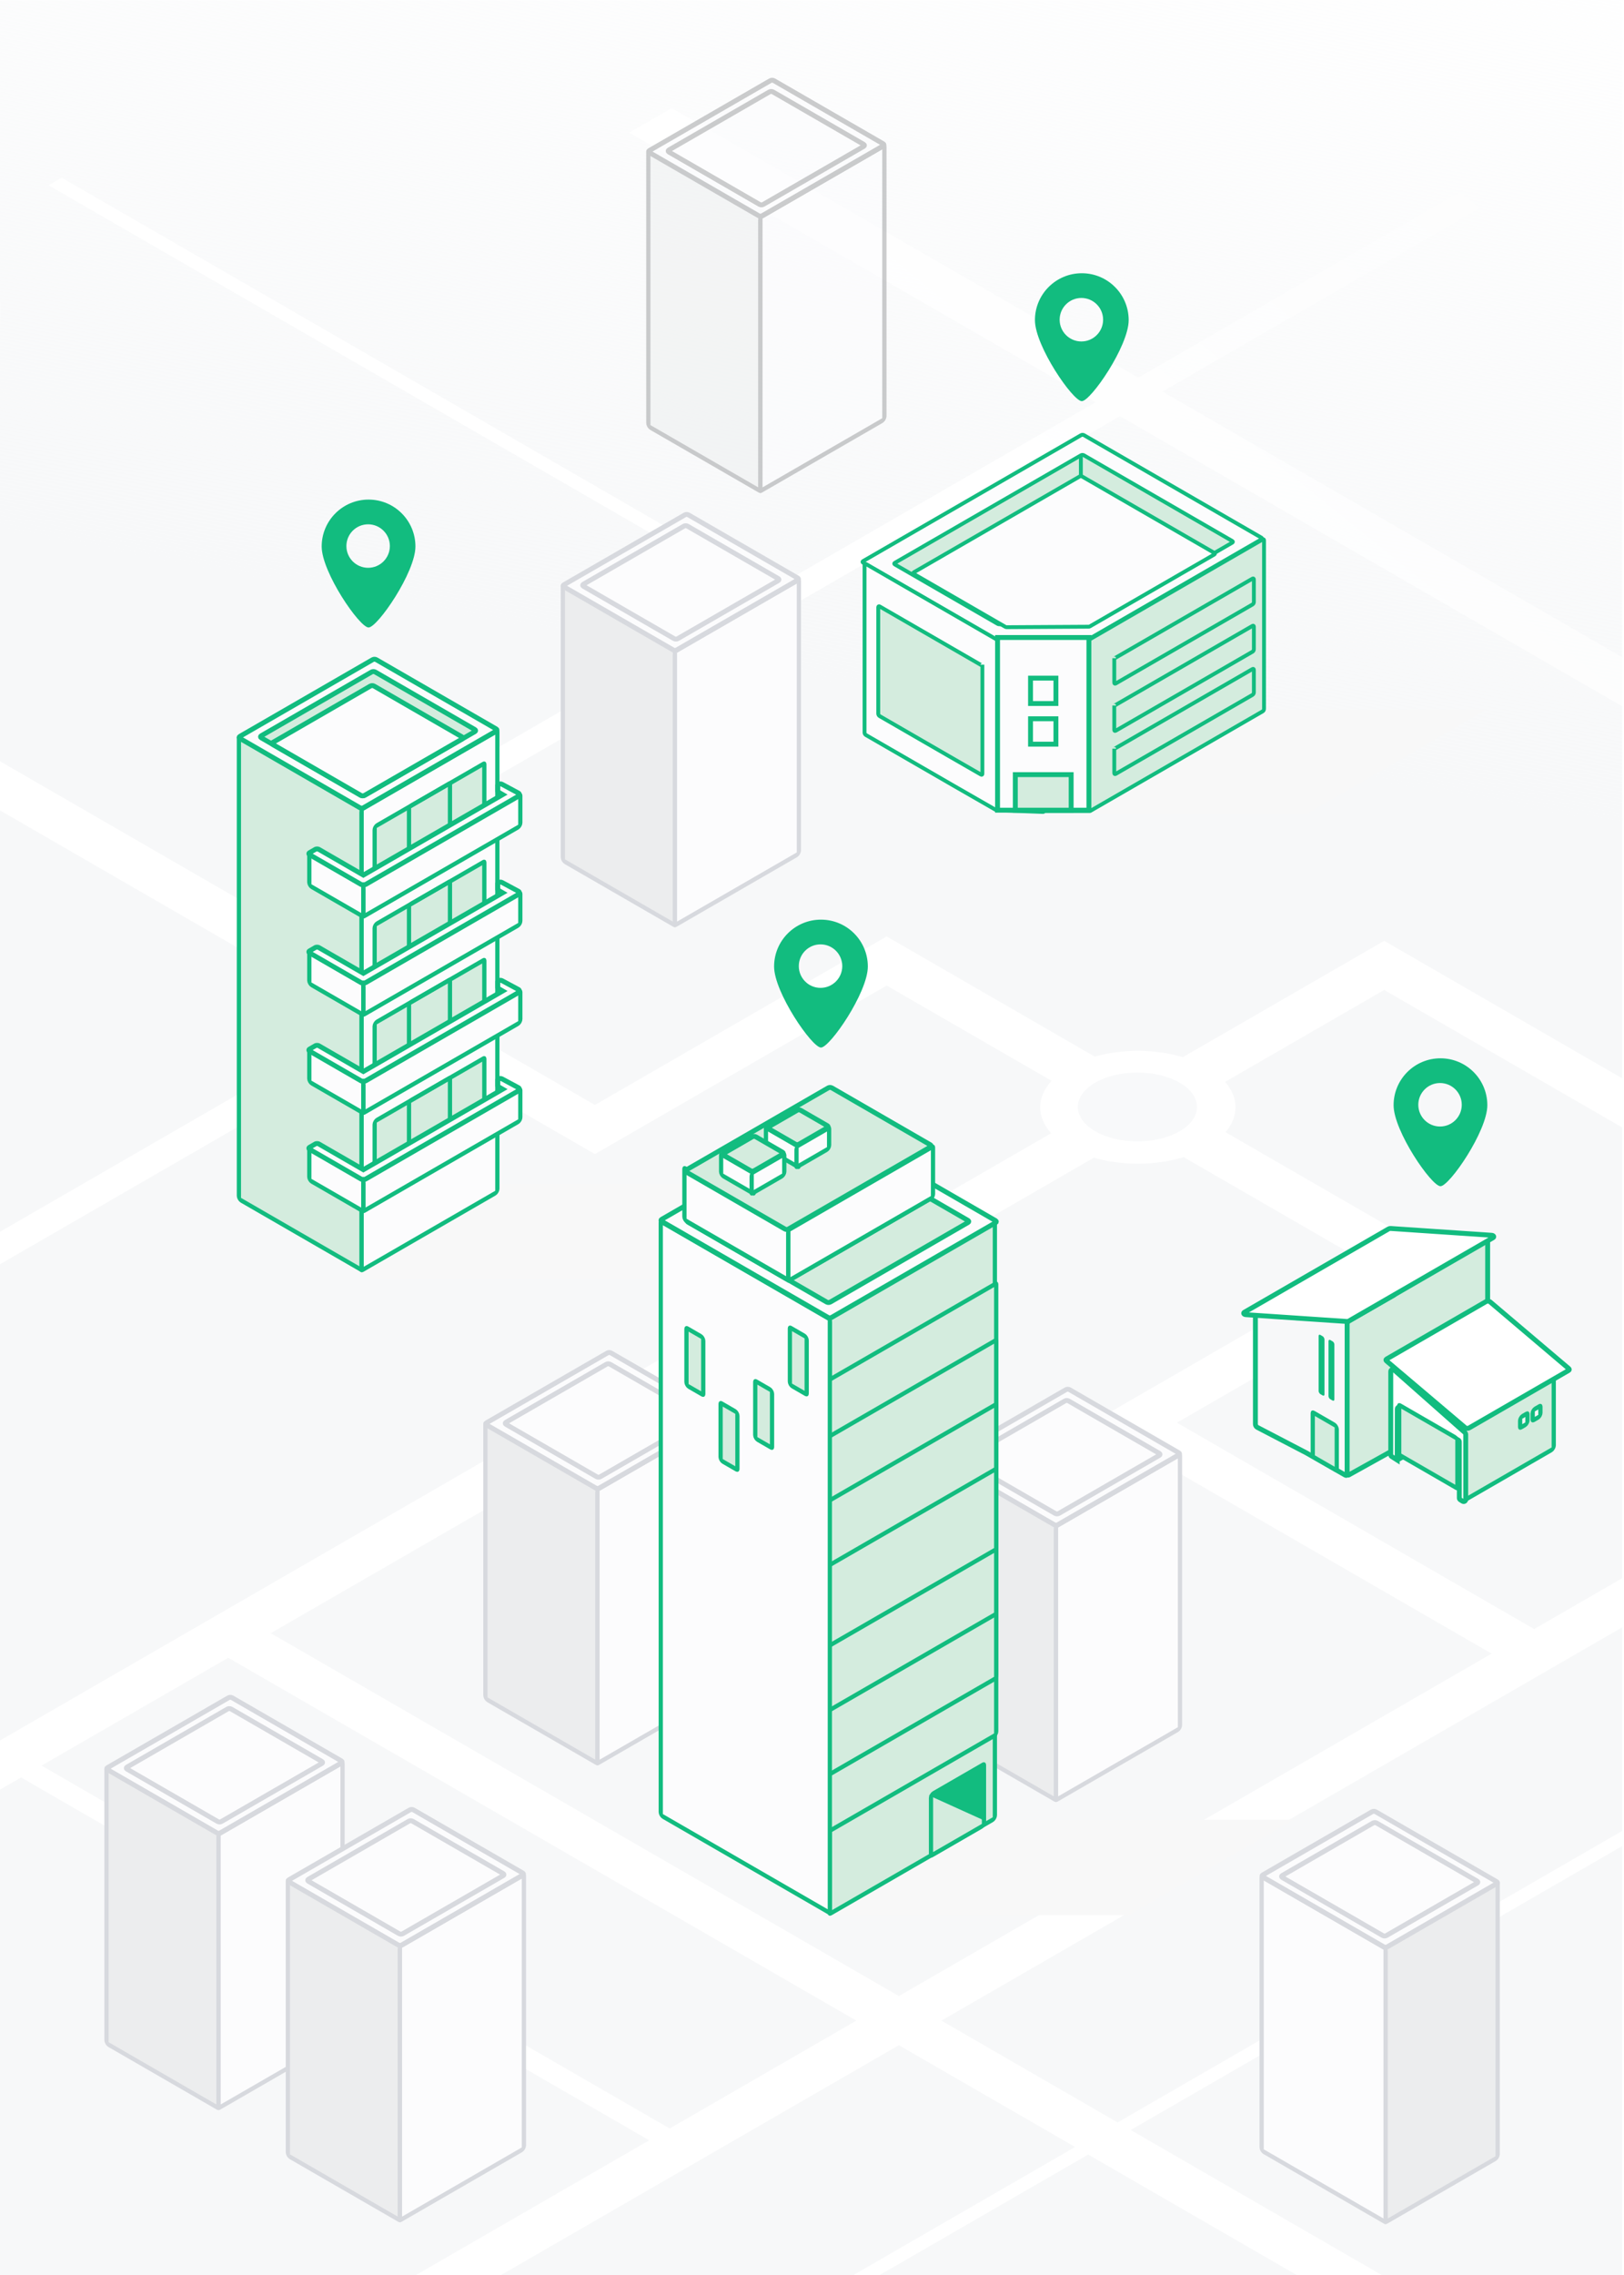 <svg width="880" height="1232" viewBox="0 0 880 1232" fill="none"
  xmlns="http://www.w3.org/2000/svg">
  <rect x="0" y="0" width="880" height="1232" fill="#333333" stroke="none"/>
  <g clip-path="url(#clip0_898_5297)">
    <rect width="880" height="1232" fill="white"/>
    <mask id="mask0_898_5297" style="mask-type:alpha" maskUnits="userSpaceOnUse" x="-16" y="0" width="978" height="1321">
      <rect x="-15.625" width="977.272" height="1320.7" fill="white"/>
    </mask>
    <g mask="url(#mask0_898_5297)">
      <rect x="-15.625" width="977.272" height="1320.7" fill="white"/>
      <rect x="0.004" y="-134.656" width="879.001" height="1411.12" fill="url(#paint0_linear_898_5297)"/>
      <path fill-rule="evenodd" clip-rule="evenodd" d="M616.802 204.503L363.964 58.527L340.921 71.832L593.758 217.808L418.874 318.777L33.438 96.245L26.334 100.347L411.77 322.878L128.48 486.436L-18.8 401.404L-41.843 414.708L197.609 552.956L-55.078 698.846L-39.84 707.644L212.848 561.754L322.166 624.869L322.373 624.749L322.581 624.869L480.462 533.716L569.818 585.306C561.681 594.15 561.601 604.816 569.578 613.696L-0.529 942.847L-28.881 926.478L-39.972 932.881L-11.62 949.251L-36.359 963.534L-13.315 976.838L11.424 962.555L351.781 1159.06L66.79 1323.6L89.833 1336.9L487.075 1107.56L582.556 1162.68L255.481 1351.52L262.585 1355.62L589.659 1166.78L884.708 1337.13L907.751 1323.83L612.703 1153.48L935.315 967.22L928.211 963.118L605.599 1149.38L510.119 1094.25L968.603 829.546L945.559 816.242L831.319 882.199L637.738 770.435L761.721 698.853L738.677 685.549L593.172 769.556L604.636 776.175L603.114 777.053L808.275 895.503L487.075 1080.95L146.718 884.443L592.753 626.924C608.025 631.369 626.249 631.27 641.389 626.627L754.077 691.688L777.121 678.384L664.076 613.117C671.375 604.548 671.298 594.415 663.845 585.88L750.054 536.107L924.256 636.683L947.3 623.378L750.789 509.923L750.76 509.939L750.025 509.515L640.932 572.499C626.037 568.039 608.24 567.942 593.218 572.207L485.338 509.923L485.312 509.937L480.436 507.122L322.373 598.38L141.57 493.993L606.848 225.365L930.121 412.007L953.165 398.702L629.892 212.061L868.56 74.265L855.471 66.708L616.802 204.503ZM590.635 597.325C590.26 598.736 590.232 600.173 590.549 601.588L594.284 599.432L590.635 597.325ZM613.915 614.707C616.13 614.836 618.368 614.803 620.571 614.608L617.328 612.736L613.915 614.707ZM642.74 600.799C642.859 599.899 642.84 598.995 642.683 598.097L640.372 599.432L642.74 600.799ZM619.962 584.607L617.328 586.127L614.554 584.526C616.355 584.446 618.168 584.473 619.962 584.607ZM464.031 1094.25L362.872 1152.66L22.515 956.152L123.674 897.747L464.031 1094.25Z" fill="url(#paint1_linear_898_5297)"/>
      <g style="mix-blend-mode:multiply">
        <path d="M513.87 985.501L701.021 985.501L611.597 1037.13L450.925 1037.13L402.376 1009.1L513.87 985.501Z" fill="#F8F8F8"/>
      </g>
      <g style="mix-blend-mode:multiply">
        <path d="M262.608 640.896L449.759 640.896L360.335 692.525L199.664 692.526L151.114 664.496L262.608 640.896Z" fill="#F8F8F8"/>
      </g>
      <g style="mix-blend-mode:multiply">
        <path d="M618.219 384.281L805.37 384.281L708.178 440.754L547.507 440.754L498.957 412.725L618.219 384.281Z" fill="#F8F8F8"/>
      </g>
      <path fill-rule="evenodd" clip-rule="evenodd" d="M199.711 339.812C204.559 339.812 225.109 309.97 225.109 295.943C225.109 281.916 213.737 270.545 199.711 270.545C185.684 270.545 174.312 281.916 174.312 295.943C174.312 309.97 194.862 339.812 199.711 339.812ZM199.479 307.487C205.982 307.487 211.254 302.215 211.254 295.711C211.254 289.208 205.982 283.936 199.479 283.936C192.976 283.936 187.704 289.208 187.704 295.711C187.704 302.215 192.976 307.487 199.479 307.487Z" fill="#12BC7F"/>
      <path fill-rule="evenodd" clip-rule="evenodd" d="M586.199 217.238C591.048 217.238 611.597 187.396 611.597 173.369C611.597 159.342 600.226 147.971 586.199 147.971C572.172 147.971 560.801 159.342 560.801 173.369C560.801 187.396 581.35 217.238 586.199 217.238ZM585.967 184.913C592.471 184.913 597.743 179.641 597.743 173.137C597.743 166.634 592.471 161.362 585.967 161.362C579.464 161.362 574.192 166.634 574.192 173.137C574.192 179.641 579.464 184.913 585.967 184.913Z" fill="#12BC7F"/>
      <path fill-rule="evenodd" clip-rule="evenodd" d="M444.855 567.291C449.704 567.291 470.253 537.448 470.253 523.421C470.253 509.395 458.882 498.023 444.855 498.023C430.828 498.023 419.457 509.395 419.457 523.421C419.457 537.448 440.006 567.291 444.855 567.291ZM444.623 534.965C451.127 534.965 456.399 529.693 456.399 523.19C456.399 516.687 451.127 511.414 444.623 511.414C438.12 511.414 432.848 516.687 432.848 523.19C432.848 529.693 438.12 534.965 444.623 534.965Z" fill="#12BC7F"/>
      <path fill-rule="evenodd" clip-rule="evenodd" d="M780.546 642.381C785.395 642.381 805.944 612.538 805.944 598.511C805.944 584.484 794.573 573.113 780.546 573.113C766.52 573.113 755.148 584.484 755.148 598.511C755.148 612.538 775.698 642.381 780.546 642.381ZM780.315 610.055C786.818 610.055 792.09 604.783 792.09 598.28C792.09 591.776 786.818 586.504 780.315 586.504C773.812 586.504 768.539 591.776 768.539 598.28C768.539 604.783 773.812 610.055 780.315 610.055Z" fill="#12BC7F"/>
    </g>
    <circle cx="26.359" cy="26.359" r="26.359" transform="matrix(0.866 0.5 -0.866 0.5 616.344 573.102)" fill="#F8F9FA"/>
    <rect width="70.147" height="149.079" rx="1.104" transform="matrix(-0.866 -0.5 -2.20305e-08 1 323.777 805.875)" fill="#ECEDEE" stroke="#D7D9DE" stroke-width="2.65"/>
    <rect width="77.563" height="148.233" rx="1.104" transform="matrix(0.866 -0.5 2.20305e-08 1 323.766 806.691)" fill="#FCFCFD" stroke="#D7D9DE" stroke-width="2.65"/>
    <path d="M329.161 732.679C329.689 732.374 330.545 732.374 331.074 732.679L390.298 766.872C390.826 767.177 390.826 767.672 390.298 767.976L324.742 805.825C324.214 806.13 323.357 806.13 322.829 805.825L263.605 771.632C263.077 771.327 263.077 770.833 263.605 770.528L329.161 732.679Z" fill="#FCFCFD" stroke="#D7D9DE" stroke-width="2.65"/>
    <path d="M328.637 738.779C329.166 738.474 330.022 738.474 330.55 738.779L379.732 767.174C380.26 767.479 380.26 767.973 379.732 768.278L325.258 799.729C324.73 800.034 323.874 800.034 323.346 799.729L274.164 771.333C273.636 771.028 273.636 770.534 274.164 770.229L328.637 738.779Z" fill="#FCFCFD" stroke="#D7D9DE" stroke-width="2.65"/>
    <rect width="76.802" height="250.34" rx="1.104" transform="matrix(-0.866 -0.5 -2.20305e-08 1 195.973 437.422)" fill="#D4ECDE" stroke="#12BC7F" stroke-width="2.65"/>
    <rect width="84.922" height="249.667" rx="1.104" transform="matrix(0.866 -0.5 2.20305e-08 1 195.957 438.314)" fill="#FCFCFD" stroke="#12BC7F" stroke-width="2.65"/>
    <path d="M201.954 357.228C202.482 356.923 203.338 356.923 203.866 357.228L268.892 394.77C269.42 395.075 269.42 395.569 268.892 395.874L196.934 437.419C196.406 437.724 195.55 437.724 195.021 437.419L129.996 399.877C129.468 399.572 129.468 399.077 129.996 398.773L201.954 357.228Z" fill="#FCFCFD" stroke="#12BC7F" stroke-width="2.65"/>
    <path d="M201.384 363.904C201.912 363.599 202.768 363.599 203.296 363.904L257.326 395.098C257.854 395.403 257.854 395.897 257.326 396.202L197.502 430.742C196.974 431.046 196.118 431.046 195.59 430.742L141.56 399.547C141.032 399.242 141.032 398.748 141.56 398.443L201.384 363.904Z" fill="#D4ECDE" stroke="#12BC7F" stroke-width="2.65"/>
    <path d="M200.735 371.507C201.263 371.202 202.12 371.202 202.648 371.507L250.418 399.087C250.946 399.392 250.946 399.887 250.418 400.192L197.502 430.743C196.974 431.048 196.118 431.048 195.59 430.743L147.819 403.162C147.291 402.858 147.291 402.363 147.819 402.058L200.735 371.507Z" fill="#FCFCFD" stroke="#12BC7F" stroke-width="2.65"/>
    <rect width="68.622" height="34.98" rx="1.104" transform="matrix(0.866 -0.5 2.20305e-08 1 203.012 447.713)" fill="#D4ECDE" stroke="#12BC7F" stroke-width="2.65"/>
    <rect width="25.637" height="34.98" rx="1.104" transform="matrix(0.866 -0.5 2.20305e-08 1 221.625 436.967)" stroke="#12BC7F" stroke-width="2.65"/>
    <rect width="98.227" height="16.874" rx="1.104" transform="matrix(0.866 -0.5 2.20305e-08 1 196.875 479.527)" fill="#FCFCFD" stroke="#12BC7F" stroke-width="2.65"/>
    <rect width="33.776" height="16.874" rx="1.104" transform="matrix(-0.866 -0.5 -2.20305e-08 1 196.852 479.527)" fill="#FCFCFD" stroke="#12BC7F" stroke-width="2.65"/>
    <path fill-rule="evenodd" clip-rule="evenodd" d="M269.744 425.284C269.745 424.603 271.152 424.248 272.017 424.712L280.91 429.479C281.286 429.68 281.418 429.976 281.301 430.243C281.517 430.529 281.423 430.874 281.018 431.108L198.203 478.921C197.85 479.125 197.35 479.193 196.899 479.124C196.448 479.194 195.947 479.126 195.593 478.922L167.762 462.854C167.234 462.549 167.234 462.054 167.762 461.749L170.857 459.963C171.385 459.658 172.241 459.658 172.769 459.963L196.897 473.893L272.397 430.303L270.14 429C269.887 428.854 269.744 428.655 269.744 428.448L269.744 425.284Z" fill="#FCFCFD"/>
    <path d="M272.017 424.712L271.391 425.88L271.391 425.88L272.017 424.712ZM269.744 425.284L268.419 425.284L268.419 425.284L269.744 425.284ZM280.91 429.479L280.284 430.647L280.284 430.647L280.91 429.479ZM281.301 430.243L280.245 431.043L279.776 430.424L280.087 429.712L281.301 430.243ZM281.018 431.108L280.355 429.96L281.018 431.108ZM198.203 478.921L198.865 480.069L198.865 480.069L198.203 478.921ZM196.899 479.124L196.697 477.814L196.898 477.783L197.099 477.814L196.899 479.124ZM195.593 478.922L194.93 480.069L194.93 480.069L195.593 478.922ZM167.762 462.854L167.1 464.001L167.1 464.001L167.762 462.854ZM167.762 461.749L167.1 460.602L167.1 460.602L167.762 461.749ZM170.857 459.963L171.519 461.11L171.519 461.11L170.857 459.963ZM172.769 459.963L172.107 461.11L172.107 461.11L172.769 459.963ZM196.897 473.893L197.56 475.041L196.897 475.423L196.235 475.041L196.897 473.893ZM272.397 430.303L273.06 429.156L275.047 430.303L273.06 431.451L272.397 430.303ZM270.14 429L269.478 430.148L269.478 430.148L270.14 429ZM269.744 428.448L268.419 428.448L268.419 428.448L269.744 428.448ZM271.391 425.88C271.364 425.865 271.296 425.84 271.186 425.83C271.077 425.821 270.967 425.832 270.88 425.854C270.782 425.878 270.779 425.9 270.829 425.858C270.888 425.808 271.07 425.616 271.07 425.284L268.419 425.284C268.419 424.612 268.777 424.119 269.127 423.826C269.468 423.541 269.87 423.375 270.233 423.284C270.938 423.106 271.858 423.123 272.643 423.544L271.391 425.88ZM280.284 430.647L271.391 425.88L272.643 423.544L281.536 428.311L280.284 430.647ZM280.087 429.712C279.986 429.942 279.997 430.21 280.102 430.422C280.191 430.604 280.303 430.657 280.284 430.647L281.536 428.311C281.893 428.502 282.258 428.803 282.478 429.25C282.714 429.727 282.732 430.276 282.515 430.773L280.087 429.712ZM280.355 429.96C280.355 429.961 280.347 429.966 280.333 429.976C280.32 429.987 280.299 430.004 280.276 430.03C280.23 430.083 280.168 430.172 280.127 430.301C280.033 430.603 280.125 430.885 280.245 431.043L282.357 429.442C282.694 429.886 282.846 430.483 282.658 431.089C282.482 431.652 282.074 432.028 281.68 432.256L280.355 429.96ZM197.54 477.774L280.355 429.96L281.68 432.256L198.865 480.069L197.54 477.774ZM197.099 477.814C197.193 477.828 197.297 477.829 197.391 477.814C197.437 477.808 197.474 477.798 197.501 477.789C197.529 477.78 197.541 477.773 197.54 477.774L198.865 480.069C198.194 480.456 197.375 480.537 196.699 480.434L197.099 477.814ZM196.255 477.774C196.255 477.774 196.267 477.781 196.295 477.79C196.322 477.799 196.359 477.808 196.405 477.815C196.5 477.829 196.604 477.829 196.697 477.814L197.101 480.434C196.425 480.538 195.603 480.458 194.93 480.069L196.255 477.774ZM168.425 461.706L196.255 477.774L194.93 480.069L167.1 464.001L168.425 461.706ZM168.425 462.897C168.425 462.897 168.439 462.889 168.461 462.869C168.483 462.85 168.515 462.818 168.549 462.769C168.621 462.667 168.691 462.506 168.691 462.302C168.691 462.098 168.621 461.936 168.549 461.834C168.515 461.785 168.483 461.753 168.461 461.734C168.439 461.714 168.425 461.706 168.425 461.706L167.1 464.001C166.594 463.709 166.041 463.142 166.041 462.302C166.041 461.461 166.594 460.894 167.1 460.602L168.425 462.897ZM171.519 461.11L168.425 462.897L167.1 460.602L170.194 458.815L171.519 461.11ZM172.107 461.11C172.108 461.111 172.101 461.107 172.085 461.101C172.07 461.095 172.048 461.088 172.02 461.081C171.962 461.068 171.891 461.059 171.813 461.059C171.735 461.059 171.664 461.068 171.606 461.081C171.578 461.088 171.556 461.095 171.541 461.101C171.525 461.107 171.519 461.111 171.519 461.11L170.194 458.815C170.707 458.519 171.296 458.409 171.813 458.409C172.33 458.409 172.919 458.519 173.432 458.815L172.107 461.11ZM196.235 475.041L172.107 461.11L173.432 458.815L197.56 472.745L196.235 475.041ZM273.06 431.451L197.56 475.041L196.235 472.745L271.735 429.156L273.06 431.451ZM270.803 427.853L273.06 429.156L271.735 431.451L269.478 430.148L270.803 427.853ZM271.069 428.448C271.069 428.235 270.993 428.071 270.924 427.974C270.89 427.928 270.859 427.897 270.839 427.88C270.818 427.862 270.805 427.854 270.803 427.853L269.478 430.148C269.003 429.874 268.419 429.312 268.419 428.448L271.069 428.448ZM271.07 425.284L271.069 428.448L268.419 428.448L268.419 425.284L271.07 425.284Z" fill="#12BC7F"/>
    <rect width="68.622" height="34.98" rx="1.104" transform="matrix(0.866 -0.5 2.20305e-08 1 203.012 500.893)" fill="#D4ECDE" stroke="#12BC7F" stroke-width="2.65"/>
    <rect width="25.637" height="34.98" rx="1.104" transform="matrix(0.866 -0.5 2.20305e-08 1 221.625 490.146)" stroke="#12BC7F" stroke-width="2.65"/>
    <rect width="98.227" height="16.874" rx="1.104" transform="matrix(0.866 -0.5 2.20305e-08 1 196.875 532.707)" fill="#FCFCFD" stroke="#12BC7F" stroke-width="2.65"/>
    <rect width="33.776" height="16.874" rx="1.104" transform="matrix(-0.866 -0.5 -2.20305e-08 1 196.852 532.707)" fill="#FCFCFD" stroke="#12BC7F" stroke-width="2.65"/>
    <path fill-rule="evenodd" clip-rule="evenodd" d="M269.744 478.462C269.745 477.78 271.152 477.426 272.017 477.89L280.91 482.656C281.286 482.858 281.418 483.153 281.301 483.42C281.517 483.706 281.423 484.052 281.018 484.286L198.203 532.099C197.85 532.303 197.35 532.37 196.899 532.302C196.448 532.371 195.947 532.304 195.593 532.1L167.762 516.031C167.234 515.726 167.234 515.232 167.762 514.927L170.857 513.14C171.385 512.835 172.241 512.835 172.769 513.14L196.897 527.071L272.397 483.481L270.14 482.178C269.887 482.032 269.744 481.833 269.744 481.626L269.744 478.462Z" fill="#FCFCFD"/>
    <path d="M272.017 477.89L271.391 479.058L271.391 479.058L272.017 477.89ZM269.744 478.462L268.419 478.462L268.419 478.462L269.744 478.462ZM280.91 482.656L280.284 483.824L280.284 483.824L280.91 482.656ZM281.301 483.42L280.245 484.221L279.776 483.602L280.087 482.89L281.301 483.42ZM281.018 484.286L280.355 483.138L280.355 483.138L281.018 484.286ZM198.203 532.099L198.865 533.247L198.865 533.247L198.203 532.099ZM196.899 532.302L196.697 530.992L196.898 530.961L197.099 530.992L196.899 532.302ZM195.593 532.1L194.93 533.247L194.93 533.247L195.593 532.1ZM167.762 516.031L167.1 517.179L167.1 517.179L167.762 516.031ZM167.762 514.927L167.1 513.78L167.1 513.78L167.762 514.927ZM170.857 513.14L171.519 514.288L171.519 514.288L170.857 513.14ZM172.769 513.14L172.107 514.288L172.107 514.288L172.769 513.14ZM196.897 527.071L197.56 528.218L196.897 528.601L196.235 528.218L196.897 527.071ZM272.397 483.481L273.06 482.333L275.047 483.481L273.06 484.629L272.397 483.481ZM270.14 482.178L269.478 483.326L269.478 483.326L270.14 482.178ZM269.744 481.626L268.419 481.626L268.419 481.626L269.744 481.626ZM271.391 479.058C271.364 479.043 271.296 479.017 271.186 479.008C271.077 478.999 270.967 479.009 270.88 479.031C270.782 479.056 270.779 479.077 270.829 479.036C270.888 478.986 271.07 478.794 271.07 478.462L268.419 478.462C268.419 477.789 268.777 477.297 269.127 477.004C269.468 476.718 269.87 476.553 270.233 476.461C270.938 476.284 271.858 476.301 272.643 476.722L271.391 479.058ZM280.284 483.824L271.391 479.058L272.643 476.722L281.536 481.488L280.284 483.824ZM280.087 482.89C279.986 483.12 279.997 483.388 280.102 483.6C280.191 483.782 280.303 483.834 280.284 483.824L281.536 481.488C281.893 481.68 282.258 481.981 282.478 482.427C282.714 482.904 282.732 483.454 282.515 483.951L280.087 482.89ZM280.355 483.138C280.355 483.138 280.347 483.143 280.333 483.154C280.32 483.165 280.299 483.182 280.276 483.208C280.23 483.26 280.168 483.349 280.127 483.478C280.033 483.781 280.125 484.062 280.245 484.221L282.357 482.62C282.694 483.064 282.846 483.661 282.658 484.267C282.482 484.829 282.074 485.206 281.68 485.433L280.355 483.138ZM197.54 530.951L280.355 483.138L281.68 485.433L198.865 533.247L197.54 530.951ZM197.099 530.992C197.193 531.006 197.297 531.006 197.391 530.992C197.437 530.985 197.474 530.976 197.501 530.967C197.529 530.958 197.541 530.951 197.54 530.951L198.865 533.247C198.194 533.634 197.375 533.715 196.699 533.612L197.099 530.992ZM196.255 530.952C196.255 530.952 196.267 530.959 196.295 530.968C196.322 530.977 196.359 530.986 196.405 530.993C196.5 531.007 196.604 531.007 196.697 530.992L197.101 533.611C196.425 533.716 195.603 533.635 194.93 533.247L196.255 530.952ZM168.425 514.884L196.255 530.952L194.93 533.247L167.1 517.179L168.425 514.884ZM168.425 516.075C168.425 516.074 168.439 516.066 168.461 516.047C168.483 516.028 168.515 515.996 168.549 515.947C168.621 515.845 168.691 515.683 168.691 515.479C168.691 515.275 168.621 515.113 168.549 515.011C168.515 514.963 168.483 514.931 168.461 514.911C168.439 514.892 168.425 514.884 168.425 514.884L167.1 517.179C166.594 516.887 166.041 516.319 166.041 515.479C166.041 514.639 166.594 514.071 167.1 513.78L168.425 516.075ZM171.519 514.288L168.425 516.075L167.1 513.78L170.194 511.993L171.519 514.288ZM172.107 514.288C172.108 514.288 172.101 514.285 172.085 514.279C172.07 514.273 172.048 514.266 172.02 514.259C171.962 514.246 171.891 514.237 171.813 514.237C171.735 514.237 171.664 514.246 171.606 514.259C171.578 514.266 171.556 514.273 171.541 514.279C171.525 514.285 171.519 514.288 171.519 514.288L170.194 511.993C170.707 511.697 171.296 511.587 171.813 511.587C172.33 511.587 172.919 511.697 173.432 511.993L172.107 514.288ZM196.235 528.218L172.107 514.288L173.432 511.993L197.56 525.923L196.235 528.218ZM273.06 484.629L197.56 528.218L196.235 525.923L271.735 482.333L273.06 484.629ZM270.803 481.03L273.06 482.333L271.735 484.629L269.478 483.326L270.803 481.03ZM271.069 481.626C271.069 481.413 270.993 481.249 270.924 481.152C270.89 481.106 270.859 481.075 270.839 481.057C270.818 481.039 270.805 481.031 270.803 481.03L269.478 483.326C269.003 483.052 268.419 482.49 268.419 481.626L271.069 481.626ZM271.07 478.462L271.069 481.626L268.419 481.626L268.419 478.462L271.07 478.462Z" fill="#12BC7F"/>
    <rect width="68.622" height="34.98" rx="1.104" transform="matrix(0.866 -0.5 2.20305e-08 1 203.012 554.076)" fill="#D4ECDE" stroke="#12BC7F" stroke-width="2.65"/>
    <rect width="25.637" height="34.98" rx="1.104" transform="matrix(0.866 -0.5 2.20305e-08 1 221.625 543.33)" stroke="#12BC7F" stroke-width="2.65"/>
    <rect width="98.227" height="16.874" rx="1.104" transform="matrix(0.866 -0.5 2.20305e-08 1 196.875 585.891)" fill="#FCFCFD" stroke="#12BC7F" stroke-width="2.65"/>
    <rect width="33.776" height="16.874" rx="1.104" transform="matrix(-0.866 -0.5 -2.20305e-08 1 196.852 585.891)" fill="#FCFCFD" stroke="#12BC7F" stroke-width="2.65"/>
    <path fill-rule="evenodd" clip-rule="evenodd" d="M269.744 531.646C269.745 530.964 271.152 530.61 272.017 531.073L280.91 535.84C281.286 536.042 281.418 536.337 281.301 536.604C281.517 536.89 281.423 537.235 281.018 537.469L198.203 585.283C197.85 585.487 197.35 585.554 196.899 585.485C196.448 585.555 195.947 585.487 195.593 585.283L167.762 569.215C167.234 568.91 167.234 568.416 167.762 568.111L170.857 566.324C171.385 566.019 172.241 566.019 172.769 566.324L196.897 580.254L272.397 536.665L270.14 535.362C269.887 535.215 269.744 535.016 269.744 534.809L269.744 531.646Z" fill="#FCFCFD"/>
    <path d="M272.017 531.073L271.391 532.241L271.391 532.241L272.017 531.073ZM269.744 531.646L268.419 531.645L268.419 531.645L269.744 531.646ZM280.91 535.84L280.284 537.008L280.284 537.008L280.91 535.84ZM281.301 536.604L280.245 537.404L279.776 536.785L280.087 536.073L281.301 536.604ZM281.018 537.469L280.355 536.322L280.355 536.322L281.018 537.469ZM198.203 585.283L197.54 584.135L197.54 584.135L198.203 585.283ZM196.899 585.485L196.697 584.176L196.898 584.145L197.099 584.175L196.899 585.485ZM195.593 585.283L194.93 586.431L194.93 586.431L195.593 585.283ZM167.762 569.215L167.1 570.363L167.1 570.363L167.762 569.215ZM167.762 568.111L167.1 566.963L167.1 566.963L167.762 568.111ZM170.857 566.324L171.519 567.472L171.519 567.472L170.857 566.324ZM172.769 566.324L172.107 567.472L172.107 567.472L172.769 566.324ZM196.897 580.254L197.56 581.402L196.897 581.784L196.235 581.402L196.897 580.254ZM272.397 536.665L273.06 535.517L275.047 536.665L273.06 537.812L272.397 536.665ZM270.14 535.362L269.478 536.509L269.478 536.509L270.14 535.362ZM269.744 534.809L268.419 534.809L268.419 534.809L269.744 534.809ZM271.391 532.241C271.364 532.227 271.296 532.201 271.186 532.192C271.077 532.183 270.967 532.193 270.88 532.215C270.782 532.24 270.779 532.261 270.829 532.219C270.888 532.17 271.07 531.977 271.07 531.646L268.419 531.645C268.419 530.973 268.777 530.481 269.127 530.188C269.468 529.902 269.87 529.736 270.233 529.645C270.938 529.467 271.858 529.485 272.643 529.905L271.391 532.241ZM280.284 537.008L271.391 532.241L272.643 529.905L281.536 534.672L280.284 537.008ZM280.087 536.073C279.986 536.304 279.997 536.572 280.102 536.784C280.191 536.965 280.303 537.018 280.284 537.008L281.536 534.672C281.893 534.863 282.258 535.165 282.478 535.611C282.714 536.088 282.732 536.637 282.515 537.134L280.087 536.073ZM280.355 536.322C280.355 536.322 280.347 536.327 280.333 536.338C280.32 536.348 280.299 536.366 280.276 536.392C280.23 536.444 280.168 536.533 280.127 536.662C280.033 536.965 280.125 537.246 280.245 537.404L282.357 535.804C282.694 536.248 282.846 536.845 282.658 537.45C282.482 538.013 282.074 538.39 281.68 538.617L280.355 536.322ZM197.54 584.135L280.355 536.322L281.68 538.617L198.865 586.43L197.54 584.135ZM197.099 584.175C197.193 584.19 197.297 584.19 197.391 584.176C197.437 584.169 197.474 584.16 197.501 584.151C197.529 584.142 197.541 584.135 197.54 584.135L198.865 586.43C198.194 586.818 197.375 586.898 196.699 586.795L197.099 584.175ZM196.255 584.136C196.255 584.135 196.267 584.142 196.295 584.151C196.322 584.16 196.359 584.169 196.405 584.176C196.5 584.19 196.604 584.19 196.697 584.176L197.101 586.795C196.425 586.899 195.603 586.819 194.93 586.431L196.255 584.136ZM168.425 568.067L196.255 584.136L194.93 586.431L167.1 570.363L168.425 568.067ZM168.425 569.258C168.425 569.258 168.439 569.25 168.461 569.231C168.483 569.212 168.515 569.179 168.549 569.131C168.621 569.029 168.691 568.867 168.691 568.663C168.691 568.459 168.621 568.297 168.549 568.195C168.515 568.147 168.483 568.114 168.461 568.095C168.439 568.076 168.425 568.068 168.425 568.067L167.1 570.363C166.594 570.071 166.041 569.503 166.041 568.663C166.041 567.823 166.594 567.255 167.1 566.963L168.425 569.258ZM171.519 567.472L168.425 569.258L167.1 566.963L170.194 565.176L171.519 567.472ZM172.107 567.472C172.108 567.472 172.101 567.468 172.085 567.462C172.07 567.456 172.048 567.449 172.02 567.443C171.962 567.429 171.891 567.42 171.813 567.42C171.735 567.42 171.664 567.429 171.606 567.443C171.578 567.449 171.556 567.456 171.541 567.462C171.525 567.468 171.519 567.472 171.519 567.472L170.194 565.176C170.707 564.88 171.296 564.77 171.813 564.77C172.33 564.77 172.919 564.88 173.432 565.176L172.107 567.472ZM196.235 581.402L172.107 567.472L173.432 565.176L197.56 579.107L196.235 581.402ZM273.06 537.812L197.56 581.402L196.235 579.107L271.735 535.517L273.06 537.812ZM270.803 534.214L273.06 535.517L271.735 537.812L269.478 536.509L270.803 534.214ZM271.069 534.809C271.069 534.596 270.993 534.433 270.924 534.336C270.89 534.289 270.859 534.259 270.839 534.241C270.818 534.223 270.805 534.215 270.803 534.214L269.478 536.509C269.003 536.235 268.419 535.674 268.419 534.809L271.069 534.809ZM271.07 531.646L271.069 534.809L268.419 534.809L268.419 531.645L271.07 531.646Z" fill="#12BC7F"/>
    <rect width="68.622" height="34.98" rx="1.104" transform="matrix(0.866 -0.5 2.20305e-08 1 203.012 607.256)" fill="#D4ECDE" stroke="#12BC7F" stroke-width="2.65"/>
    <rect width="25.637" height="34.98" rx="1.104" transform="matrix(0.866 -0.5 2.20305e-08 1 221.625 596.51)" stroke="#12BC7F" stroke-width="2.65"/>
    <rect width="98.227" height="16.874" rx="1.104" transform="matrix(0.866 -0.5 2.20305e-08 1 196.875 639.07)" fill="#FCFCFD" stroke="#12BC7F" stroke-width="2.65"/>
    <rect width="33.776" height="16.874" rx="1.104" transform="matrix(-0.866 -0.5 -2.20305e-08 1 196.852 639.07)" fill="#FCFCFD" stroke="#12BC7F" stroke-width="2.65"/>
    <path fill-rule="evenodd" clip-rule="evenodd" d="M269.744 584.823C269.745 584.142 271.152 583.787 272.017 584.251L280.91 589.018C281.286 589.219 281.418 589.515 281.301 589.782C281.517 590.068 281.423 590.413 281.018 590.647L198.203 638.46C197.85 638.664 197.35 638.732 196.899 638.663C196.448 638.733 195.947 638.665 195.593 638.461L167.762 622.393C167.234 622.088 167.234 621.593 167.762 621.288L170.857 619.502C171.385 619.197 172.241 619.197 172.769 619.502L196.897 633.432L272.397 589.842L270.14 588.539C269.887 588.393 269.744 588.194 269.744 587.987L269.744 584.823Z" fill="#FCFCFD"/>
    <path d="M272.017 584.251L271.391 585.419L271.391 585.419L272.017 584.251ZM269.744 584.823L268.419 584.823L268.419 584.823L269.744 584.823ZM280.91 589.018L280.284 590.186L280.284 590.186L280.91 589.018ZM281.301 589.782L280.245 590.582L279.776 589.963L280.087 589.251L281.301 589.782ZM281.018 590.647L280.355 589.499L281.018 590.647ZM198.203 638.46L198.865 639.608L198.865 639.608L198.203 638.46ZM196.899 638.663L196.697 637.353L196.898 637.322L197.099 637.353L196.899 638.663ZM195.593 638.461L194.93 639.608L194.93 639.608L195.593 638.461ZM167.762 622.393L167.1 623.54L167.1 623.54L167.762 622.393ZM167.762 621.288L167.1 620.141L167.1 620.141L167.762 621.288ZM170.857 619.502L171.519 620.649L171.519 620.649L170.857 619.502ZM172.769 619.502L172.107 620.649L172.107 620.649L172.769 619.502ZM196.897 633.432L197.56 634.58L196.897 634.962L196.235 634.58L196.897 633.432ZM272.397 589.842L273.06 588.695L275.047 589.842L273.06 590.99L272.397 589.842ZM270.14 588.539L269.478 589.687L269.478 589.687L270.14 588.539ZM269.744 587.987L268.419 587.987L268.419 587.987L269.744 587.987ZM271.391 585.419C271.364 585.404 271.296 585.379 271.186 585.369C271.077 585.36 270.967 585.371 270.88 585.393C270.782 585.417 270.779 585.439 270.829 585.397C270.888 585.348 271.07 585.155 271.07 584.823L268.419 584.823C268.419 584.151 268.777 583.658 269.127 583.365C269.468 583.08 269.87 582.914 270.233 582.823C270.938 582.645 271.858 582.663 272.643 583.083L271.391 585.419ZM280.284 590.186L271.391 585.419L272.643 583.083L281.536 587.85L280.284 590.186ZM280.087 589.251C279.986 589.481 279.997 589.749 280.102 589.962C280.191 590.143 280.303 590.196 280.284 590.186L281.536 587.85C281.893 588.041 282.258 588.342 282.478 588.789C282.714 589.266 282.732 589.815 282.515 590.312L280.087 589.251ZM280.355 589.499C280.355 589.5 280.347 589.505 280.333 589.515C280.32 589.526 280.299 589.544 280.276 589.569C280.23 589.622 280.168 589.711 280.127 589.84C280.033 590.142 280.125 590.424 280.245 590.582L282.357 588.982C282.694 589.426 282.846 590.023 282.658 590.628C282.482 591.191 282.074 591.567 281.68 591.795L280.355 589.499ZM197.54 637.313L280.355 589.499L281.68 591.795L198.865 639.608L197.54 637.313ZM197.099 637.353C197.193 637.367 197.297 637.368 197.391 637.353C197.437 637.347 197.474 637.337 197.501 637.328C197.529 637.319 197.541 637.312 197.54 637.313L198.865 639.608C198.194 639.995 197.375 640.076 196.699 639.973L197.099 637.353ZM196.255 637.313C196.255 637.313 196.267 637.32 196.295 637.329C196.322 637.338 196.359 637.347 196.405 637.354C196.5 637.368 196.604 637.368 196.697 637.353L197.101 639.973C196.425 640.077 195.603 639.997 194.93 639.608L196.255 637.313ZM168.425 621.245L196.255 637.313L194.93 639.608L167.1 623.54L168.425 621.245ZM168.425 622.436C168.425 622.436 168.439 622.428 168.461 622.408C168.483 622.389 168.515 622.357 168.549 622.308C168.621 622.206 168.691 622.045 168.691 621.841C168.691 621.637 168.621 621.475 168.549 621.373C168.515 621.324 168.483 621.292 168.461 621.273C168.439 621.254 168.425 621.246 168.425 621.245L167.1 623.54C166.594 623.248 166.041 622.681 166.041 621.841C166.041 621 166.594 620.433 167.1 620.141L168.425 622.436ZM171.519 620.649L168.425 622.436L167.1 620.141L170.194 618.354L171.519 620.649ZM172.107 620.649C172.108 620.65 172.101 620.646 172.085 620.64C172.07 620.634 172.048 620.627 172.02 620.62C171.962 620.607 171.891 620.598 171.813 620.598C171.735 620.598 171.664 620.607 171.606 620.62C171.578 620.627 171.556 620.634 171.541 620.64C171.525 620.646 171.519 620.65 171.519 620.649L170.194 618.354C170.707 618.058 171.296 617.948 171.813 617.948C172.33 617.948 172.919 618.058 173.432 618.354L172.107 620.649ZM196.235 634.58L172.107 620.649L173.432 618.354L197.56 632.284L196.235 634.58ZM273.06 590.99L197.56 634.58L196.235 632.284L271.735 588.695L273.06 590.99ZM270.803 587.392L273.06 588.695L271.735 590.99L269.478 589.687L270.803 587.392ZM271.069 587.987C271.069 587.774 270.993 587.61 270.924 587.514C270.89 587.467 270.859 587.436 270.839 587.419C270.818 587.401 270.805 587.393 270.803 587.392L269.478 589.687C269.003 589.413 268.419 588.851 268.419 587.987L271.069 587.987ZM271.07 584.823L271.069 587.987L268.419 587.987L268.419 584.823L271.07 584.823Z" fill="#12BC7F"/>
    <rect width="70.147" height="149.079" rx="1.104" transform="matrix(-0.866 -0.5 -2.20305e-08 1 118.449 992.59)" fill="#ECEDEE" stroke="#D7D9DE" stroke-width="2.65"/>
    <rect width="77.563" height="148.233" rx="1.104" transform="matrix(0.866 -0.5 2.20305e-08 1 118.438 993.406)" fill="#FCFCFD" stroke="#D7D9DE" stroke-width="2.65"/>
    <path d="M123.833 919.394C124.361 919.089 125.217 919.089 125.745 919.394L184.97 953.587C185.498 953.892 185.498 954.386 184.97 954.691L119.414 992.54C118.886 992.845 118.029 992.845 117.501 992.54L58.277 958.347C57.749 958.042 57.749 957.548 58.277 957.243L123.833 919.394Z" fill="#FCFCFD" stroke="#D7D9DE" stroke-width="2.65"/>
    <path d="M123.309 925.494C123.837 925.189 124.694 925.189 125.222 925.494L174.404 953.889C174.932 954.194 174.932 954.688 174.404 954.993L119.93 986.444C119.402 986.748 118.546 986.748 118.018 986.444L68.836 958.048C68.307 957.743 68.307 957.249 68.836 956.944L123.309 925.494Z" fill="#FCFCFD" stroke="#D7D9DE" stroke-width="2.65"/>
    <rect width="70.147" height="149.079" rx="1.104" transform="matrix(-0.866 -0.5 -2.20305e-08 1 572.238 825.75)" fill="#ECEDEE" stroke="#D7D9DE" stroke-width="2.65"/>
    <rect width="77.563" height="148.233" rx="1.104" transform="matrix(0.866 -0.5 2.20305e-08 1 572.227 826.566)" fill="#FCFCFD" stroke="#D7D9DE" stroke-width="2.65"/>
    <path d="M577.622 752.554C578.15 752.249 579.006 752.249 579.534 752.554L638.759 786.747C639.287 787.052 639.287 787.547 638.759 787.851L573.203 825.7C572.675 826.005 571.818 826.005 571.29 825.7L512.066 791.507C511.538 791.202 511.538 790.708 512.066 790.403L577.622 752.554Z" fill="#FCFCFD" stroke="#D7D9DE" stroke-width="2.65"/>
    <path d="M577.098 758.654C577.627 758.349 578.483 758.349 579.011 758.654L628.193 787.049C628.721 787.354 628.721 787.848 628.193 788.153L573.719 819.604C573.191 819.909 572.335 819.909 571.807 819.604L522.625 791.208C522.097 790.903 522.097 790.409 522.625 790.104L577.098 758.654Z" fill="#FCFCFD" stroke="#D7D9DE" stroke-width="2.65"/>
    <rect width="70.147" height="149.079" rx="1.104" transform="matrix(-0.866 -0.5 -2.20305e-08 1 365.742 352.021)" fill="#ECEDEE" stroke="#D7D9DE" stroke-width="2.65"/>
    <rect width="77.563" height="148.233" rx="1.104" transform="matrix(0.866 -0.5 2.20305e-08 1 365.73 352.838)" fill="#FCFCFD" stroke="#D7D9DE" stroke-width="2.65"/>
    <path d="M371.126 278.826C371.654 278.521 372.51 278.521 373.038 278.826L432.263 313.019C432.791 313.324 432.791 313.818 432.263 314.123L366.707 351.972C366.179 352.277 365.322 352.277 364.794 351.972L305.57 317.779C305.042 317.474 305.042 316.979 305.57 316.674L371.126 278.826Z" fill="#FCFCFD" stroke="#D7D9DE" stroke-width="2.65"/>
    <path d="M370.602 284.925C371.13 284.62 371.987 284.62 372.515 284.925L421.697 313.32C422.225 313.625 422.225 314.12 421.697 314.425L367.223 345.875C366.695 346.18 365.839 346.18 365.311 345.875L316.129 317.48C315.6 317.175 315.6 316.681 316.129 316.376L370.602 284.925Z" fill="#FCFCFD" stroke="#D7D9DE" stroke-width="2.65"/>
    <rect width="103.29" height="323.122" rx="1.104" transform="matrix(0.866 -0.5 2.20305e-08 1 449.648 713.312)" fill="#D4ECDE" stroke="#12BC7F" stroke-width="2.65"/>
    <rect width="33.152" height="33.015" rx="1.104" transform="matrix(0.866 -0.5 2.20305e-08 1 504.48 971.939)" fill="#D4ECDE" stroke="#12BC7F" stroke-width="2.65"/>
    <rect width="104.939" height="244.372" rx="1.104" transform="matrix(0.866 -0.5 2.20305e-08 1 448.941 747.479)" fill="#D4ECDE" stroke="#12BC7F" stroke-width="2.65"/>
    <rect width="104.939" height="183.054" rx="1.104" transform="matrix(0.866 -0.5 2.20305e-08 1 448.941 778.141)" fill="#D4ECDE" stroke="#12BC7F" stroke-width="2.65"/>
    <rect width="104.939" height="113.538" rx="1.104" transform="matrix(0.866 -0.5 2.20305e-08 1 448.941 812.9)" fill="#D4ECDE" stroke="#12BC7F" stroke-width="2.65"/>
    <rect width="104.939" height="43.577" rx="1.104" transform="matrix(0.866 -0.5 2.20305e-08 1 448.941 847.879)" fill="#D4ECDE" stroke="#12BC7F" stroke-width="2.65"/>
    <rect width="105.8" height="321.525" rx="1.104" transform="matrix(-0.866 -0.5 -2.20305e-08 1 449.672 714.426)" fill="#FCFCFD" stroke="#12BC7F" stroke-width="2.65"/>
    <rect width="10.512" height="31.047" rx="1.104" transform="matrix(-0.866 -0.5 -2.20305e-08 1 381.074 724.395)" fill="#D4ECDE" stroke="#12BC7F" stroke-width="2.65"/>
    <rect width="10.512" height="31.047" rx="1.104" transform="matrix(-0.866 -0.5 -2.20305e-08 1 399.578 764.986)" fill="#D4ECDE" stroke="#12BC7F" stroke-width="2.65"/>
    <rect width="10.512" height="31.047" rx="1.104" transform="matrix(-0.866 -0.5 -2.20305e-08 1 418.348 753.105)" fill="#D4ECDE" stroke="#12BC7F" stroke-width="2.65"/>
    <rect width="10.512" height="31.047" rx="1.104" transform="matrix(-0.866 -0.5 -2.20305e-08 1 437.121 724.129)" fill="#D4ECDE" stroke="#12BC7F" stroke-width="2.65"/>
    <path d="M449.355 608.997C448.827 608.693 447.97 608.693 447.442 608.997L358.568 660.309C358.04 660.614 358.04 661.108 358.568 661.413L448.686 713.443C449.214 713.748 450.071 713.748 450.599 713.443L539.473 662.132C540.001 661.827 540.001 661.332 539.473 661.027L449.355 608.997Z" fill="#FCFCFD" stroke="#12BC7F" stroke-width="2.65"/>
    <path d="M449.546 617.619C449.018 617.314 448.162 617.314 447.634 617.619L372.979 660.72C372.451 661.025 372.451 661.52 372.979 661.825L447.981 705.127C448.509 705.432 449.365 705.432 449.894 705.127L524.548 662.025C525.076 661.72 525.076 661.226 524.548 660.921L449.546 617.619Z" fill="#D4ECDE" stroke="#12BC7F" stroke-width="2.65"/>
    <path d="M450.718 616.945C450.19 616.64 449.334 616.64 448.805 616.945L372.916 660.76C372.388 661.064 372.388 661.559 372.916 661.864L426.405 692.746C426.934 693.051 427.79 693.051 428.318 692.746L504.208 648.931C504.736 648.626 504.736 648.132 504.208 647.827L450.718 616.945Z" fill="#D4ECDE" stroke="#12BC7F" stroke-width="2.65"/>
    <rect width="65.03" height="28.138" rx="1.104" transform="matrix(-0.866 -0.5 -2.20305e-08 1 427.18 665.023)" fill="#FCFCFD" stroke="#12BC7F" stroke-width="2.65"/>
    <rect width="90.531" height="27.435" rx="1.104" transform="matrix(0.866 -0.5 2.20305e-08 1 427.18 666.17)" fill="#FCFCFD" stroke="#12BC7F" stroke-width="2.65"/>
    <path d="M450.73 589.122C450.202 588.818 449.345 588.818 448.817 589.122L371.824 633.575C371.296 633.879 371.296 634.374 371.824 634.679L425.313 665.561C425.841 665.866 426.698 665.866 427.226 665.561L504.219 621.109C504.747 620.804 504.747 620.31 504.219 620.005L450.73 589.122Z" fill="#D4ECDE" stroke="#12BC7F" stroke-width="2.65"/>
    <rect width="20.401" height="11.116" rx="1.104" transform="matrix(-0.866 -0.5 -2.20305e-08 1 408.414 635.314)" fill="#FCFCFD" stroke="#12BC7F" stroke-width="2.65"/>
    <rect width="20.401" height="11.116" rx="1.104" transform="matrix(-0.866 -0.5 -2.20305e-08 1 432.707 620.957)" fill="#FCFCFD" stroke="#12BC7F" stroke-width="2.65"/>
    <rect width="20.401" height="11.116" rx="1.104" transform="matrix(0.866 -0.5 2.20305e-08 1 407.309 635.314)" fill="#FCFCFD" stroke="#12BC7F" stroke-width="2.65"/>
    <rect width="20.401" height="11.116" rx="1.104" transform="matrix(0.866 -0.5 2.20305e-08 1 431.605 620.957)" fill="#FCFCFD" stroke="#12BC7F" stroke-width="2.65"/>
    <path d="M409.558 615.626C409.03 615.321 408.173 615.321 407.645 615.626L392.242 624.519C391.714 624.824 391.714 625.318 392.242 625.623L406.733 633.989C407.261 634.294 408.117 634.294 408.646 633.989L424.048 625.097C424.577 624.792 424.576 624.297 424.048 623.992L409.558 615.626Z" fill="#D4ECDE" stroke="#12BC7F" stroke-width="2.65"/>
    <path d="M433.851 601.271C433.323 600.966 432.466 600.966 431.938 601.271L416.535 610.164C416.007 610.469 416.007 610.963 416.535 611.268L431.026 619.634C431.554 619.939 432.41 619.939 432.939 619.634L448.341 610.741C448.869 610.436 448.869 609.942 448.341 609.637L433.851 601.271Z" fill="#D4ECDE" stroke="#12BC7F" stroke-width="2.65"/>
    <path d="M503.371 972.304L532.634 985.555V955.188L503.371 972.304Z" fill="#12BC7F"/>
    <path d="M587.343 235.644C586.927 235.404 586.253 235.404 585.837 235.644L467.689 303.856C467.274 304.096 467.274 304.485 467.689 304.725L563.904 360.275C564.319 360.515 564.993 360.515 565.409 360.275L683.557 292.062C683.973 291.822 683.973 291.433 683.557 291.193L587.343 235.644Z" fill="#FCFCFD" stroke="#12BC7F" stroke-width="2.086"/>
    <path d="M587.292 246.54C586.876 246.3 586.202 246.3 585.786 246.54L484.874 304.802C484.458 305.042 484.458 305.431 484.874 305.671L540.684 337.893C540.887 338.01 541.162 338.075 541.448 338.073L591.246 337.781C591.525 337.78 591.791 337.715 591.988 337.601L667.749 293.861C668.164 293.621 668.164 293.232 667.749 292.992L587.292 246.54Z" fill="#D4ECDE" stroke="#12BC7F" stroke-width="2.086"/>
    <path d="M585.687 257.659L495.136 309.939C494.721 310.179 494.721 310.568 495.136 310.808L544.775 339.466C544.977 339.583 545.252 339.648 545.538 339.646L589.837 339.387C590.115 339.385 590.382 339.32 590.578 339.207L658.003 300.279C658.418 300.039 658.418 299.65 658.003 299.41L585.687 257.659Z" fill="#FCFCFD"/>
    <path d="M585.687 257.659L495.136 309.939C494.721 310.179 494.721 310.568 495.136 310.808L544.775 339.466C544.977 339.583 545.252 339.648 545.538 339.646L589.837 339.387C590.115 339.385 590.382 339.32 590.578 339.207L658.003 300.279C658.418 300.039 658.418 299.65 658.003 299.41L585.687 257.659ZM585.687 257.659L585.688 246.211" stroke="#12BC7F" stroke-width="2.086"/>
    <path d="M565.492 347.508C565.492 346.862 566.081 346.102 566.581 346.102L590.578 346.101C590.683 346.101 590.798 346.066 590.915 345.999L684.19 292.146C684.606 291.906 684.943 292.101 684.943 292.581L684.943 383.921C684.943 384.401 684.606 384.985 684.19 385.225L590.915 439.077C590.798 439.145 590.683 439.18 590.578 439.18L565.908 439.18C565.653 439.18 565.492 438.972 565.492 438.643L565.492 347.508Z" fill="#D4ECDE" stroke="#12BC7F" stroke-width="2.086"/>
    <path d="M565.711 347.602C565.711 346.955 565.122 346.195 564.622 346.195L540.012 346.195C539.908 346.195 539.793 346.16 539.676 346.093L469.219 305.415C468.803 305.175 468.466 305.369 468.466 305.849L468.466 396.738C468.466 397.218 468.803 397.802 469.219 398.042L517.089 425.679L539.687 438.653C539.797 438.715 539.905 438.75 540.004 438.754L565.277 439.699C565.542 439.709 565.711 439.5 565.711 439.162L565.711 347.602Z" fill="#FCFCFD" stroke="#12BC7F" stroke-width="2.086"/>
    <path d="M532.332 359.932V359.932C532.332 360.274 532.091 360.413 531.795 360.242L476.655 328.407C476.239 328.167 475.902 328.361 475.902 328.841L475.902 386.498C475.902 386.978 476.239 387.561 476.655 387.801L514.337 409.557L531.581 419.467C531.996 419.705 532.332 419.511 532.332 419.031L532.332 359.932Z" fill="#D4ECDE" stroke="#12BC7F" stroke-width="2.086"/>
    <path d="M603.801 356.445V356.445C603.801 356.526 603.858 356.559 603.927 356.518L678.688 313.355C679.104 313.115 679.441 313.31 679.441 313.79L679.441 326.052C679.441 326.532 679.104 327.115 678.688 327.355L627.922 356.665L604.553 370.146C604.138 370.386 603.801 370.191 603.801 369.711L603.801 356.445Z" fill="#D4ECDE" stroke="#12BC7F" stroke-width="2.086"/>
    <path d="M603.801 382.027V382.027C603.801 382.108 603.858 382.141 603.927 382.1L678.688 338.937C679.104 338.697 679.441 338.892 679.441 339.372L679.441 351.634C679.441 352.114 679.104 352.697 678.688 352.937L627.922 382.247L604.553 395.728C604.138 395.968 603.801 395.773 603.801 395.294L603.801 382.027Z" fill="#D4ECDE" stroke="#12BC7F" stroke-width="2.086"/>
    <path d="M603.801 405.404V405.404C603.801 405.485 603.858 405.518 603.927 405.477L678.688 362.314C679.104 362.074 679.441 362.269 679.441 362.749L679.441 375.011C679.441 375.491 679.104 376.074 678.688 376.314L627.922 405.624L604.553 419.105C604.138 419.345 603.801 419.15 603.801 418.67L603.801 405.404Z" fill="#D4ECDE" stroke="#12BC7F" stroke-width="2.086"/>
    <rect x="540.543" y="345.232" width="49.51" height="93.519" fill="#FCFCFD" stroke="#12BC7F" stroke-width="2.65"/>
    <rect x="550.168" y="419.496" width="30.256" height="19.254" fill="#D4ECDE" stroke="#12BC7F" stroke-width="2.65"/>
    <rect x="558.418" y="389.24" width="13.753" height="13.753" fill="#FCFCFD" stroke="#12BC7F" stroke-width="2.65"/>
    <rect x="558.418" y="367.232" width="13.753" height="13.753" fill="#FCFCFD" stroke="#12BC7F" stroke-width="2.65"/>
    <rect width="70.147" height="149.079" rx="1.104" transform="matrix(-0.866 -0.5 -2.20305e-08 1 216.73 1053.32)" fill="#ECEDEE" stroke="#D7D9DE" stroke-width="2.65"/>
    <rect width="77.563" height="148.233" rx="1.104" transform="matrix(0.866 -0.5 2.20305e-08 1 216.719 1054.14)" fill="#FCFCFD" stroke="#D7D9DE" stroke-width="2.65"/>
    <path d="M222.114 980.126C222.642 979.821 223.498 979.821 224.027 980.126L283.251 1014.32C283.779 1014.62 283.779 1015.12 283.251 1015.42L217.695 1053.27C217.167 1053.58 216.311 1053.58 215.782 1053.27L156.558 1019.08C156.03 1018.77 156.03 1018.28 156.558 1017.98L222.114 980.126Z" fill="#FCFCFD" stroke="#D7D9DE" stroke-width="2.65"/>
    <path d="M221.591 986.226C222.119 985.921 222.975 985.921 223.503 986.226L272.685 1014.62C273.213 1014.93 273.213 1015.42 272.685 1015.73L218.212 1047.18C217.683 1047.48 216.827 1047.48 216.299 1047.18L167.117 1018.78C166.589 1018.48 166.589 1017.98 167.117 1017.68L221.591 986.226Z" fill="#FCFCFD" stroke="#D7D9DE" stroke-width="2.65"/>
    <g style="mix-blend-mode:multiply">
      <path d="M748.844 727.592L814.751 765.643L850.04 786.018L777.427 827.941L676.231 769.515L748.844 727.592Z" fill="#F7F8F9"/>
    </g>
    <path d="M729.977 716.247C729.977 715.447 729.263 714.501 728.631 714.461L680.834 711.486C680.489 711.464 680.267 711.731 680.267 712.167L680.267 717.302L680.267 771.27C680.267 771.901 680.724 772.668 681.27 772.952L707.872 786.796L729.025 798.876C729.552 799.176 729.977 798.928 729.977 798.32L729.977 716.247Z" fill="#F7F8F9" stroke="#12BC7F" stroke-width="2.65"/>
    <path d="M755.428 701.284C755.487 701.25 755.535 701.168 755.535 701.1V701.1C755.535 701.033 755.581 700.952 755.64 700.917L805.109 671.486C805.659 671.159 806.117 671.409 806.117 672.036L806.117 755.832C806.117 756.439 805.687 757.168 805.155 757.464L730.955 798.704C730.418 799.002 729.98 798.746 729.98 798.134L729.98 716.977C729.98 716.377 730.401 715.656 730.927 715.354L755.428 701.284Z" fill="#D4ECDE"/>
    <path d="M755.64 700.917L756.318 702.056L755.64 700.917ZM729.98 716.977L731.306 716.977L729.98 716.977ZM730.927 715.354L731.587 716.503L730.927 715.354ZM730.955 798.704L731.599 799.862L730.955 798.704ZM729.98 798.134L728.655 798.134L729.98 798.134ZM806.117 755.832L804.792 755.832L806.117 755.832ZM805.155 757.464L804.511 756.306L805.155 757.464ZM806.117 672.036L807.442 672.036L806.117 672.036ZM805.109 671.486L804.432 670.347L805.109 671.486ZM755.428 701.284L754.768 700.135L755.428 701.284ZM804.792 672.036L804.792 755.832L807.442 755.832L807.442 672.036L804.792 672.036ZM804.511 756.306L730.311 797.545L731.599 799.862L805.799 758.622L804.511 756.306ZM731.306 798.134L731.306 716.977L728.655 716.977L728.655 798.134L731.306 798.134ZM731.587 716.503L756.088 702.433L754.768 700.135L730.267 714.205L731.587 716.503ZM756.318 702.056L805.787 672.624L804.432 670.347L754.963 699.778L756.318 702.056ZM756.86 701.1C756.86 701.351 756.781 701.541 756.714 701.658C756.646 701.776 756.524 701.933 756.318 702.056L754.963 699.778C754.697 699.936 754.523 700.151 754.417 700.335C754.312 700.518 754.21 700.781 754.21 701.1L756.86 701.1ZM731.306 716.977C731.306 716.979 731.306 716.952 731.322 716.898C731.338 716.846 731.364 716.785 731.401 716.721C731.484 716.58 731.569 716.514 731.587 716.503L730.267 714.205C729.759 714.497 729.371 714.942 729.112 715.387C728.853 715.83 728.655 716.389 728.655 716.977L731.306 716.977ZM730.311 797.545C730.312 797.545 730.326 797.537 730.353 797.529C730.38 797.52 730.423 797.509 730.48 797.505C730.6 797.496 730.767 797.518 730.935 797.617C731.103 797.715 731.205 797.85 731.257 797.961C731.306 798.066 731.306 798.134 731.306 798.134L728.655 798.134C728.655 798.73 728.879 799.484 729.597 799.904C730.313 800.323 731.079 800.151 731.599 799.862L730.311 797.545ZM804.792 755.832C804.792 755.831 804.791 755.858 804.775 755.913C804.758 755.966 804.732 756.028 804.694 756.092C804.656 756.156 804.615 756.21 804.576 756.25C804.557 756.269 804.541 756.284 804.528 756.293C804.516 756.303 804.51 756.306 804.511 756.306L805.799 758.622C806.318 758.334 806.714 757.884 806.977 757.438C807.24 756.991 807.442 756.427 807.442 755.832L804.792 755.832ZM807.442 672.036C807.442 671.425 807.205 670.651 806.455 670.24C805.717 669.837 804.945 670.041 804.432 670.347L805.787 672.624C805.823 672.603 805.555 672.769 805.184 672.566C805.009 672.47 804.9 672.332 804.844 672.216C804.817 672.161 804.804 672.116 804.798 672.085C804.792 672.055 804.792 672.038 804.792 672.036L807.442 672.036ZM756.088 702.433C756.362 702.275 756.541 702.056 756.648 701.872C756.755 701.688 756.86 701.422 756.86 701.1L754.21 701.1C754.21 700.846 754.29 700.654 754.359 700.537C754.428 700.419 754.553 700.258 754.768 700.135L756.088 702.433Z" fill="#12BC7F"/>
    <path d="M675.107 711.945C673.984 711.869 673.508 711.079 674.308 710.617L752.476 665.487C752.768 665.318 753.178 665.236 753.589 665.263L808.233 668.944C809.356 669.02 809.832 669.811 809.033 670.272L730.865 715.403C730.573 715.571 730.163 715.654 729.752 715.626L675.107 711.945Z" fill="white" stroke="#12BC7F" stroke-width="2.65"/>
    <rect width="3.669" height="32.052" rx="1.104" transform="matrix(-0.866 -0.5 -2.20305e-08 1 723.059 726.953)" fill="#12BC7F"/>
    <rect width="3.669" height="32.052" rx="1.104" transform="matrix(0.866 0.5 -2.20305e-08 1 714.516 722.361)" fill="#12BC7F"/>
    <rect width="15.015" height="23.949" rx="1.104" transform="matrix(0.866 0.5 -2.20305e-08 1 711.348 764.836)" fill="#D4ECDE" stroke="#12BC7F" stroke-width="2.65"/>
    <rect width="56.361" height="0.797" rx="0.398" transform="matrix(0.866 -0.5 0.866 0.5 792.582 768.527)" fill="#D4ECDE" stroke="#12BC7F" stroke-width="2.65"/>
    <rect width="56.069" height="43.704" rx="1.104" transform="matrix(-0.866 0.5 2.20305e-08 1 841.93 740.805)" fill="#D4ECDE" stroke="#12BC7F" stroke-width="2.65"/>
    <rect width="4.586" height="5.595" rx="1.104" transform="matrix(-0.866 0.5 2.20305e-08 1 827.691 765.35)" fill="#F7F8F9" stroke="#12BC7F" stroke-width="2.65"/>
    <rect width="4.833" height="5.595" rx="1.104" transform="matrix(0.866 -0.5 2.20305e-08 1 830.52 763.688)" fill="#F7F8F9" stroke="#12BC7F" stroke-width="2.65"/>
    <path d="M849.951 742.17C850.411 741.905 850.479 741.489 850.113 741.179L807.359 704.948C806.882 704.544 805.885 704.49 805.285 704.836L751.396 735.949C750.937 736.214 750.869 736.631 751.235 736.941L793.988 773.171C794.466 773.575 795.463 773.629 796.062 773.283L849.951 742.17Z" fill="white" stroke="#12BC7F" stroke-width="2.65"/>
    <path d="M760.641 761.879C761.379 761.453 762.313 761.979 762.311 762.831L762.299 766.648V766.754V768.956L762.229 786.93C762.228 787.325 762.016 787.688 761.674 787.884L760.09 788.793L758.767 789.487C758.031 789.874 757.147 789.338 757.15 788.506L757.216 763.932V763.701L757.216 762.577C757.216 761.787 758.022 761.252 758.75 761.559L759.656 761.942C759.975 762.076 760.342 762.051 760.641 761.879V761.879Z" fill="#C5C7C7"/>
    <path d="M757.097 790.665L757.152 763.052C757.154 762.207 758.065 761.677 758.8 762.093L790.207 779.859C790.554 780.055 790.768 780.422 790.768 780.82V809.474V811.251C790.768 811.631 790.964 811.985 791.287 812.187L792.544 812.972C793.279 813.431 794.233 812.902 794.233 812.035V776.68C794.233 776.363 794.097 776.062 793.86 775.853L755.445 741.89C754.732 741.26 753.609 741.766 753.609 742.718V787.827C753.609 788.203 753.801 788.553 754.118 788.756L757.097 790.665Z" fill="white"/>
    <path d="M757.097 790.665L757.152 763.052C757.154 762.207 758.065 761.677 758.8 762.093L790.207 779.859C790.554 780.055 790.768 780.422 790.768 780.82V809.474V811.251C790.768 811.631 790.964 811.985 791.287 812.187L792.544 812.972C793.279 813.431 794.233 812.902 794.233 812.035V776.68C794.233 776.363 794.097 776.062 793.86 775.853L755.445 741.89C754.732 741.26 753.609 741.766 753.609 742.718V787.827C753.609 788.203 753.801 788.553 754.118 788.756L757.097 790.665ZM757.097 790.665L762.729 787.477" stroke="#12BC7F" stroke-width="2.65"/>
    <rect width="36.422" height="26.986" rx="1.104" transform="matrix(0.866 0.5 -2.20305e-08 1 758.188 760.867)" fill="#D4ECDE" stroke="#12BC7F" stroke-width="2.65"/>
    <g opacity="0.5">
      <rect width="70.147" height="149.079" rx="1.104" transform="matrix(-0.866 -0.5 -2.20305e-08 1 412.062 116.871)" fill="#ECEDEE" stroke="#97999B" stroke-width="2.65"/>
      <rect width="77.563" height="148.233" rx="1.104" transform="matrix(0.866 -0.5 2.20305e-08 1 412.051 117.688)" fill="#FCFCFD" stroke="#97999B" stroke-width="2.65"/>
      <path d="M417.446 43.675C417.974 43.37 418.831 43.37 419.359 43.675L478.583 77.868C479.111 78.173 479.111 78.668 478.583 78.973L413.027 116.821C412.499 117.126 411.643 117.126 411.114 116.821L351.89 82.628C351.362 82.323 351.362 81.829 351.89 81.524L417.446 43.675Z" fill="#FCFCFD" stroke="#97999B" stroke-width="2.65"/>
      <path d="M416.923 49.775C417.451 49.47 418.307 49.47 418.835 49.775L468.017 78.17C468.545 78.475 468.545 78.969 468.017 79.274L413.544 110.725C413.015 111.03 412.159 111.03 411.631 110.725L362.449 82.329C361.921 82.025 361.921 81.53 362.449 81.225L416.923 49.775Z" fill="#FCFCFD" stroke="#97999B" stroke-width="2.65"/>
    </g>
    <rect width="70.147" height="149.079" rx="1.104" transform="matrix(0.866 -0.5 2.20305e-08 1 750.793 1054.33)" fill="#ECEDEE" stroke="#D7D9DE" stroke-width="2.65"/>
    <rect width="77.563" height="148.233" rx="1.104" transform="matrix(-0.866 -0.5 -2.20305e-08 1 750.805 1055.15)" fill="#FCFCFD" stroke="#D7D9DE" stroke-width="2.65"/>
    <path d="M745.409 981.136C744.881 980.831 744.025 980.831 743.497 981.136L684.273 1015.33C683.744 1015.63 683.744 1016.13 684.273 1016.43L749.828 1054.28C750.357 1054.59 751.213 1054.59 751.741 1054.28L810.965 1020.09C811.493 1019.78 811.493 1019.29 810.965 1018.98L745.409 981.136Z" fill="#FCFCFD" stroke="#D7D9DE" stroke-width="2.65"/>
    <path d="M745.933 987.236C745.405 986.931 744.548 986.931 744.02 987.236L694.838 1015.63C694.31 1015.94 694.31 1016.43 694.838 1016.74L749.312 1048.19C749.84 1048.49 750.696 1048.49 751.224 1048.19L800.407 1019.79C800.935 1019.49 800.935 1018.99 800.407 1018.69L745.933 987.236Z" fill="#FCFCFD" stroke="#D7D9DE" stroke-width="2.65"/>
  </g>
  <defs>
    <linearGradient id="paint0_linear_898_5297" x1="440.094" y1="367.967" x2="527.994" y2="-116.368" gradientUnits="userSpaceOnUse">
      <stop stop-color="#F7F8F9"/>
      <stop offset="1" stop-color="#F7F8F9" stop-opacity="0"/>
    </linearGradient>
    <linearGradient id="paint1_linear_898_5297" x1="517.511" y1="238.176" x2="730.161" y2="-25.82" gradientUnits="userSpaceOnUse">
      <stop stop-color="white"/>
      <stop offset="0.977" stop-color="white" stop-opacity="0"/>
    </linearGradient>
    <clipPath id="clip0_898_5297">
      <rect width="880" height="1232" fill="white"/>
    </clipPath>
  </defs>
</svg>
